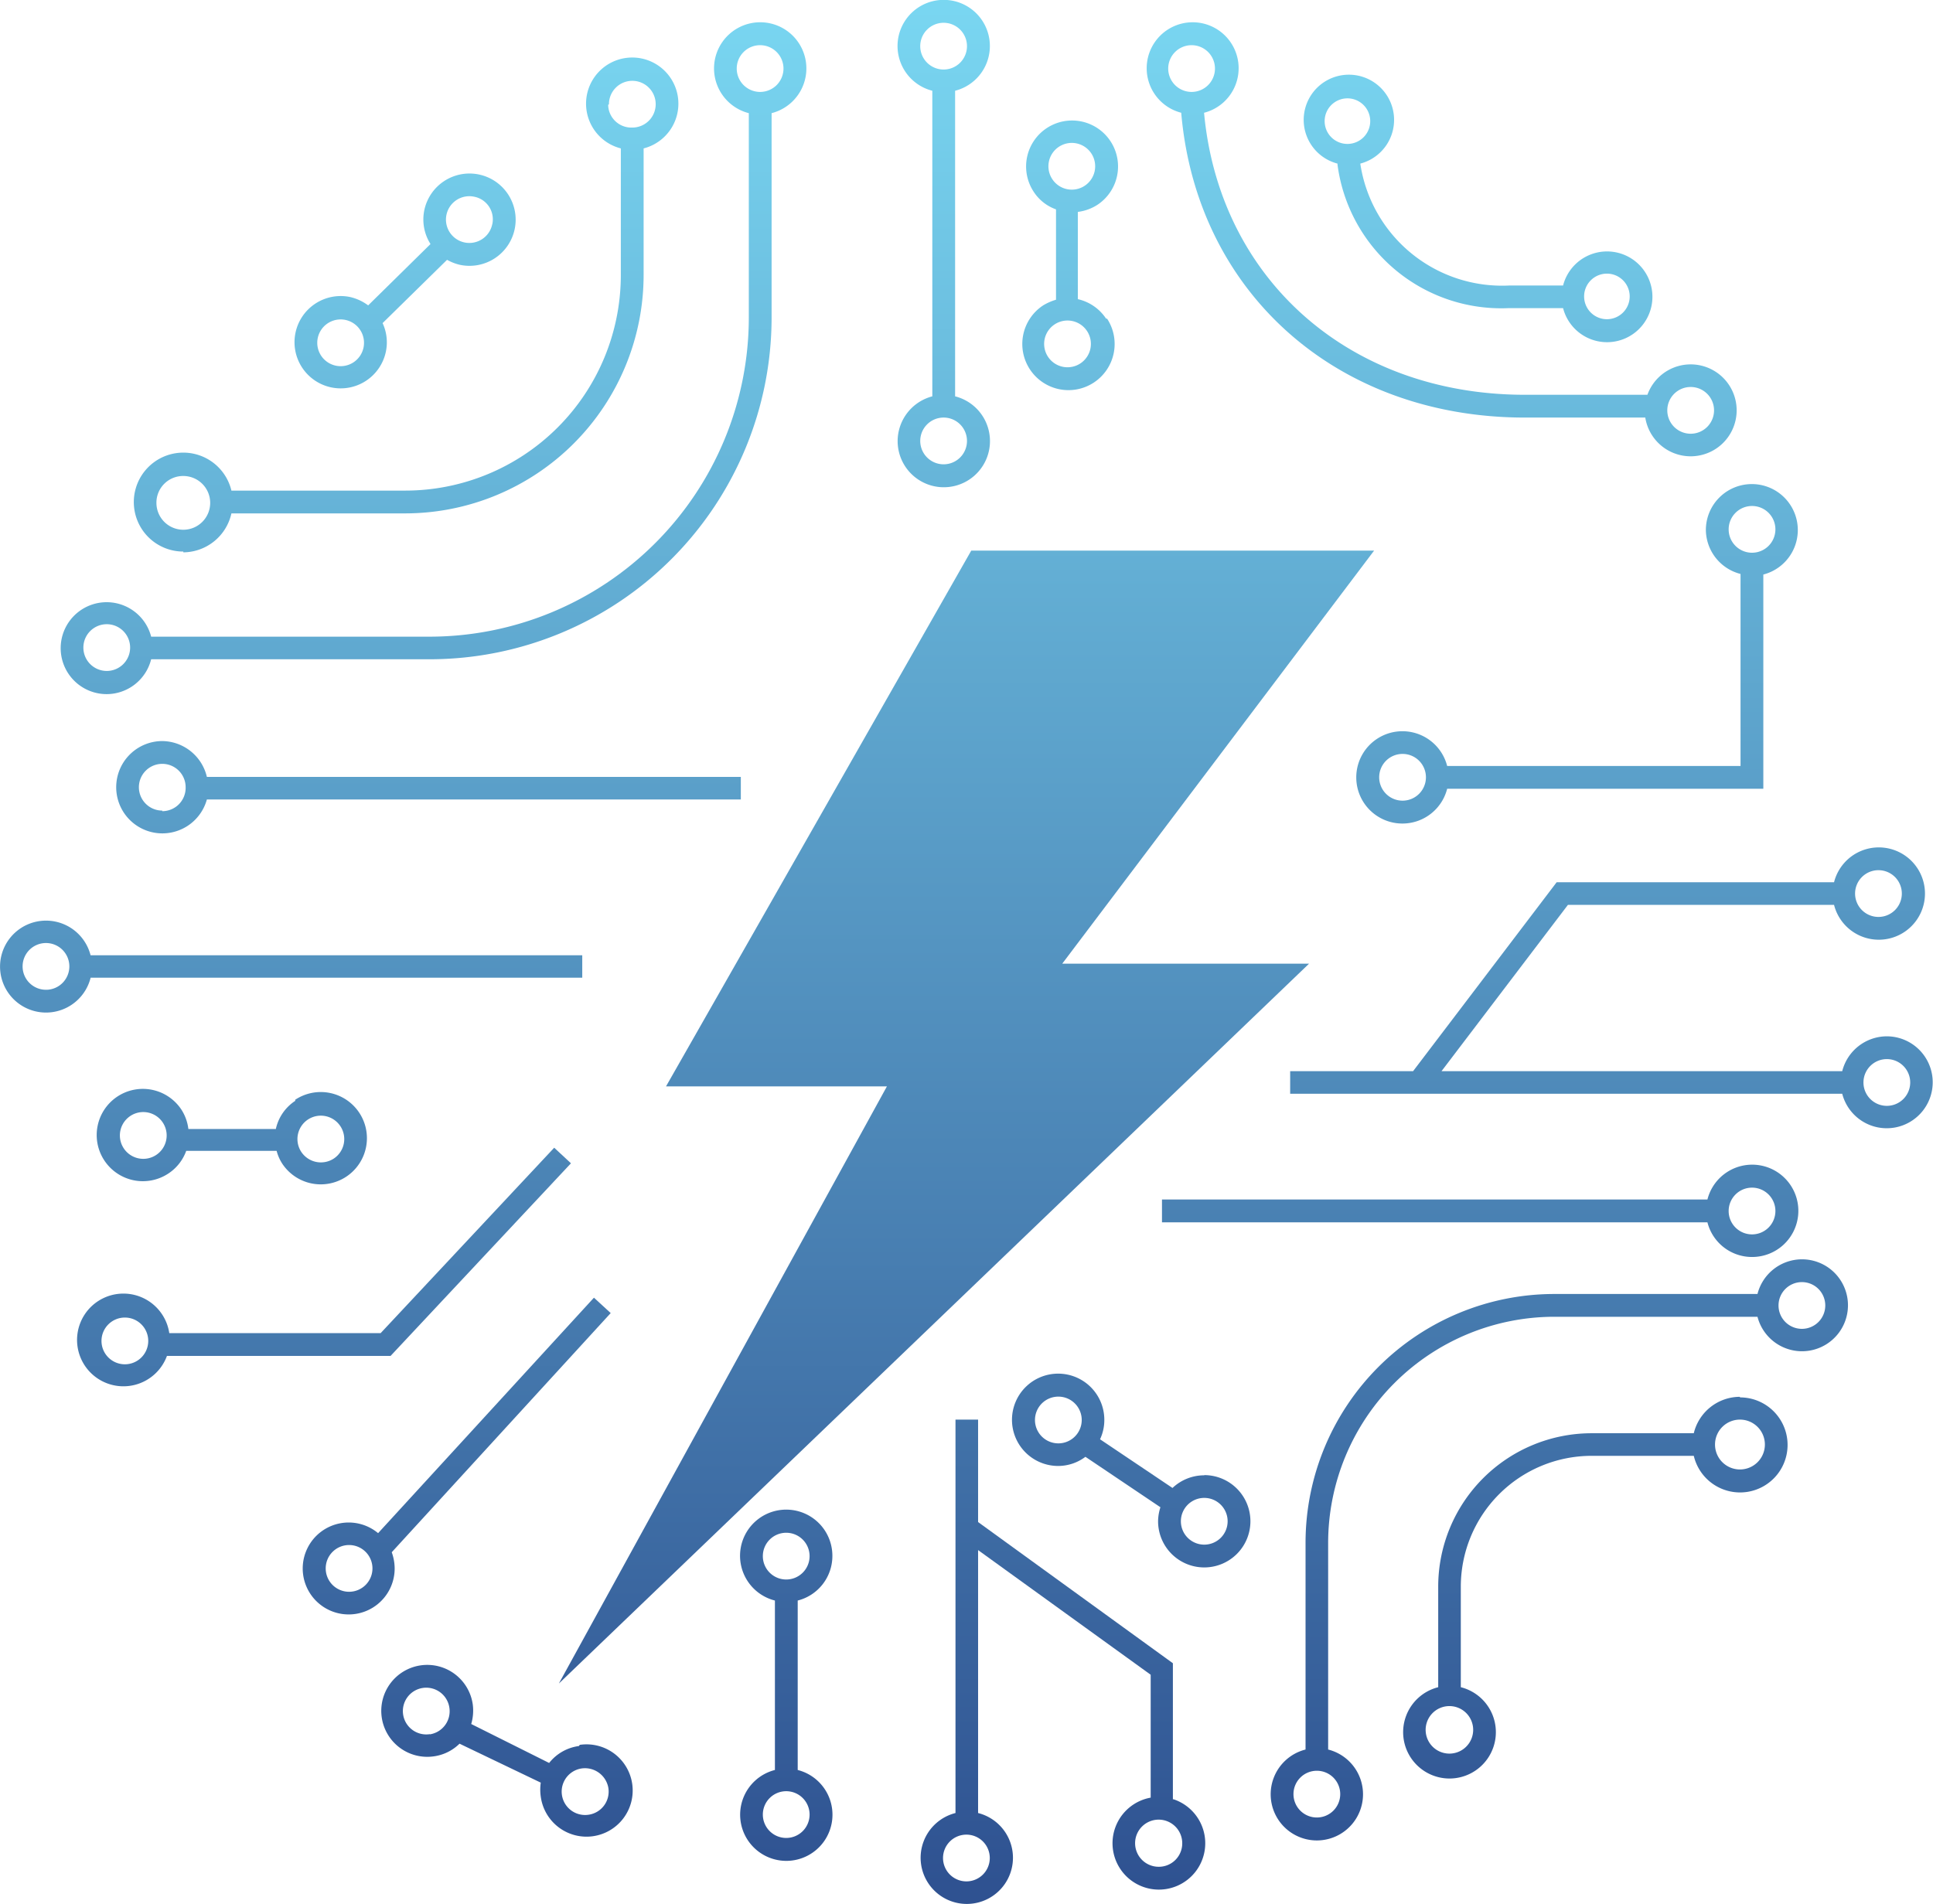 <svg id="OBJECTS" xmlns="http://www.w3.org/2000/svg" xmlns:xlink="http://www.w3.org/1999/xlink" viewBox="0 0 99.23 97.76"><defs><style>.cls-1{fill:url(#Degradado_sin_nombre_6);}.cls-2{fill:url(#Degradado_sin_nombre_6-2);}.cls-3{fill:url(#Degradado_sin_nombre_6-3);}.cls-4{fill:url(#Degradado_sin_nombre_6-4);}.cls-5{fill:url(#Degradado_sin_nombre_6-5);}.cls-6{fill:url(#Degradado_sin_nombre_6-6);}.cls-7{fill:url(#Degradado_sin_nombre_6-7);}.cls-8{fill:url(#Degradado_sin_nombre_6-8);}.cls-9{fill:url(#Degradado_sin_nombre_6-9);}.cls-10{fill:url(#Degradado_sin_nombre_6-10);}.cls-11{fill:url(#Degradado_sin_nombre_6-11);}.cls-12{fill:url(#Degradado_sin_nombre_6-12);}.cls-13{fill:url(#Degradado_sin_nombre_6-13);}.cls-14{fill:url(#Degradado_sin_nombre_6-14);}.cls-15{fill:url(#Degradado_sin_nombre_6-15);}.cls-16{fill:url(#Degradado_sin_nombre_6-16);}.cls-17{fill:url(#Degradado_sin_nombre_6-17);}.cls-18{fill:url(#Degradado_sin_nombre_6-18);}.cls-19{fill:url(#Degradado_sin_nombre_6-19);}.cls-20{fill:url(#Degradado_sin_nombre_6-20);}.cls-21{fill:url(#Degradado_sin_nombre_6-21);}.cls-22{fill:url(#Degradado_sin_nombre_6-22);}</style><linearGradient id="Degradado_sin_nombre_6" x1="49.61" y1="-9.8" x2="49.61" y2="96.77" gradientUnits="userSpaceOnUse"><stop offset="0" stop-color="#81e4fb"/><stop offset="1" stop-color="#2f5291"/></linearGradient><linearGradient id="Degradado_sin_nombre_6-2" x1="343.24" y1="299.16" x2="343.24" y2="405.73" xlink:href="#Degradado_sin_nombre_6"/><linearGradient id="Degradado_sin_nombre_6-3" x1="350.04" y1="299.16" x2="350.04" y2="405.73" xlink:href="#Degradado_sin_nombre_6"/><linearGradient id="Degradado_sin_nombre_6-4" x1="348.59" y1="299.16" x2="348.59" y2="405.73" xlink:href="#Degradado_sin_nombre_6"/><linearGradient id="Degradado_sin_nombre_6-5" x1="348.84" y1="299.16" x2="348.84" y2="405.73" xlink:href="#Degradado_sin_nombre_6"/><linearGradient id="Degradado_sin_nombre_6-6" x1="347.39" y1="299.16" x2="347.39" y2="405.73" xlink:href="#Degradado_sin_nombre_6"/><linearGradient id="Degradado_sin_nombre_6-7" x1="375.03" y1="299.16" x2="375.03" y2="405.73" xlink:href="#Degradado_sin_nombre_6"/><linearGradient id="Degradado_sin_nombre_6-8" x1="400.57" y1="299.16" x2="400.57" y2="405.73" xlink:href="#Degradado_sin_nombre_6"/><linearGradient id="Degradado_sin_nombre_6-9" x1="402.41" y1="299.16" x2="402.41" y2="405.73" xlink:href="#Degradado_sin_nombre_6"/><linearGradient id="Degradado_sin_nombre_6-10" x1="407.56" y1="299.16" x2="407.56" y2="405.73" xlink:href="#Degradado_sin_nombre_6"/><linearGradient id="Degradado_sin_nombre_6-11" x1="409.32" y1="299.16" x2="409.32" y2="405.73" xlink:href="#Degradado_sin_nombre_6"/><linearGradient id="Degradado_sin_nombre_6-12" x1="402.56" y1="299.16" x2="402.56" y2="405.73" xlink:href="#Degradado_sin_nombre_6"/><linearGradient id="Degradado_sin_nombre_6-13" x1="341.53" y1="299.16" x2="341.53" y2="405.73" xlink:href="#Degradado_sin_nombre_6"/><linearGradient id="Degradado_sin_nombre_6-14" x1="366.95" y1="299.16" x2="366.95" y2="405.73" xlink:href="#Degradado_sin_nombre_6"/><linearGradient id="Degradado_sin_nombre_6-15" x1="381.14" y1="299.16" x2="381.14" y2="405.73" xlink:href="#Degradado_sin_nombre_6"/><linearGradient id="Degradado_sin_nombre_6-16" x1="384.66" y1="299.16" x2="384.66" y2="405.73" xlink:href="#Degradado_sin_nombre_6"/><linearGradient id="Degradado_sin_nombre_6-17" x1="338.5" y1="299.16" x2="338.5" y2="405.73" xlink:href="#Degradado_sin_nombre_6"/><linearGradient id="Degradado_sin_nombre_6-18" x1="347.39" y1="299.16" x2="347.39" y2="405.73" xlink:href="#Degradado_sin_nombre_6"/><linearGradient id="Degradado_sin_nombre_6-19" x1="352.56" y1="299.16" x2="352.56" y2="405.73" xlink:href="#Degradado_sin_nombre_6"/><linearGradient id="Degradado_sin_nombre_6-20" x1="381.5" y1="299.16" x2="381.5" y2="405.73" xlink:href="#Degradado_sin_nombre_6"/><linearGradient id="Degradado_sin_nombre_6-21" x1="406.64" y1="299.16" x2="406.64" y2="405.73" xlink:href="#Degradado_sin_nombre_6"/><linearGradient id="Degradado_sin_nombre_6-22" x1="408.48" y1="299.16" x2="408.48" y2="405.73" xlink:href="#Degradado_sin_nombre_6"/></defs><polygon class="cls-1" points="54.53 49.48 70.54 28.27 49.86 28.27 34.19 55.78 45.53 55.78 28.69 86.44 67.2 49.48 54.53 49.48"/><path class="cls-2" d="M346.64,378.57l9.26-9.89-.86-.8-8.91,9.52H335.28a2.38,2.38,0,1,0-.12,1.17ZM333,379a1.2,1.2,0,1,1,1.2-1.2A1.2,1.2,0,0,1,333,379Z" transform="translate(-326.59 -308.95)"/><path class="cls-3" d="M357.94,376.37l-.86-.79L346,387.67a2.36,2.36,0,1,0,.85,1.81,2.5,2.5,0,0,0-.15-.83Zm-13.43,14.31a1.2,1.2,0,1,1,1.2-1.2A1.2,1.2,0,0,1,344.51,390.68Z" transform="translate(-326.59 -308.95)"/><path class="cls-4" d="M334.92,347a2.37,2.37,0,1,0,2.29,3h27.41v-1.16H337.21A2.38,2.38,0,0,0,334.92,347Zm0,3.57a1.2,1.2,0,1,1,1.2-1.2A1.2,1.2,0,0,1,334.92,350.6Z" transform="translate(-326.59 -308.95)"/><path class="cls-5" d="M332.07,344.59a2.36,2.36,0,0,0,2.28-1.79h14.31a17.56,17.56,0,0,0,17.54-17.54v-10.5a2.37,2.37,0,1,0-1.17,0v10.5a16.4,16.4,0,0,1-16.37,16.38H334.35a2.36,2.36,0,1,0-2.28,2.95Zm32.34-32.12a1.2,1.2,0,1,1,1.2,1.2A1.2,1.2,0,0,1,364.41,312.47ZM332.07,341a1.2,1.2,0,1,1-1.2,1.2A1.2,1.2,0,0,1,332.07,341Z" transform="translate(-326.59 -308.95)"/><path class="cls-6" d="M336,337.31a2.55,2.55,0,0,0,2.47-2h8.92a12.25,12.25,0,0,0,12.24-12.23v-6.51a2.37,2.37,0,1,0-1.17,0v6.51a11.07,11.07,0,0,1-11.07,11.06h-8.92a2.54,2.54,0,1,0-2.47,3.13Zm21.85-23a1.2,1.2,0,1,1,1.19,1.19A1.19,1.19,0,0,1,357.81,314.33ZM336,333.39a1.38,1.38,0,1,1-1.38,1.38A1.37,1.37,0,0,1,336,333.39Z" transform="translate(-326.59 -308.95)"/><path class="cls-7" d="M372.67,331.59a2.37,2.37,0,1,0,2.95-2.29V313.61a2.37,2.37,0,1,0-1.17,0V329.3A2.38,2.38,0,0,0,372.67,331.59Zm3.56,0a1.2,1.2,0,1,1-1.2-1.2A1.2,1.2,0,0,1,376.23,331.59Zm-2.4-20.27a1.2,1.2,0,1,1,1.2,1.2A1.2,1.2,0,0,1,373.83,311.32Z" transform="translate(-326.59 -308.95)"/><path class="cls-8" d="M387.23,314.77c.81,9.22,8,15.62,17.64,15.62h6.18a2.36,2.36,0,1,0,.11-1.17h-6.29c-9,0-15.68-5.93-16.47-14.48a2.36,2.36,0,1,0-1.17,0Zm26.15,14.05a1.2,1.2,0,1,1-1.2,1.2A1.2,1.2,0,0,1,413.38,328.82Zm-25.62-17.55a1.2,1.2,0,1,1-1.2,1.2A1.2,1.2,0,0,1,387.76,311.27Z" transform="translate(-326.59 -308.95)"/><path class="cls-9" d="M395.25,317.4a8.48,8.48,0,0,0,8.81,7.37h2.77a2.33,2.33,0,1,0,0-1.16h-2.77a7.36,7.36,0,0,1-7.64-6.26,2.32,2.32,0,1,0-1.17,0ZM409.07,323a1.17,1.17,0,1,1-1.16,1.17A1.17,1.17,0,0,1,409.07,323ZM395.75,314a1.17,1.17,0,1,1-1.16,1.17A1.17,1.17,0,0,1,395.75,314Z" transform="translate(-326.59 -308.95)"/><path class="cls-10" d="M414.16,336.13a2.36,2.36,0,0,0,1.78,2.29v9.86H400.88a2.37,2.37,0,1,0,0,1.17h16.23v-11a2.36,2.36,0,1,0-2.95-2.29Zm-15.57,13.93a1.2,1.2,0,1,1,1.2-1.2A1.2,1.2,0,0,1,398.59,350.06Zm17.94-15.13a1.2,1.2,0,1,1-1.2,1.2A1.2,1.2,0,0,1,416.53,334.93Z" transform="translate(-326.59 -308.95)"/><path class="cls-11" d="M423.45,362.16a2.37,2.37,0,0,0-2.29,1.79H400.59l6.49-8.54h13.66a2.37,2.37,0,1,0,0-1.16H406.5l-7.37,9.7h-6.31v1.16h28.34a2.36,2.36,0,1,0,2.29-2.95Zm-.43-8.53a1.2,1.2,0,1,1-1.2,1.2A1.2,1.2,0,0,1,423,353.63Zm.43,12.1a1.2,1.2,0,1,1,1.2-1.2A1.2,1.2,0,0,1,423.45,365.73Z" transform="translate(-326.59 -308.95)"/><path class="cls-12" d="M416.53,373.49a2.37,2.37,0,1,0-2.29-2.95h-28v1.17h28A2.36,2.36,0,0,0,416.53,373.49Zm0-3.56a1.2,1.2,0,1,1-1.2,1.2A1.2,1.2,0,0,1,416.53,369.93Z" transform="translate(-326.59 -308.95)"/><path class="cls-13" d="M331.24,359.15h25.24V358H331.24a2.36,2.36,0,1,0,0,1.16Zm-2.29.62a1.2,1.2,0,1,1,1.2-1.2A1.2,1.2,0,0,1,329,359.77Z" transform="translate(-326.59 -308.95)"/><path class="cls-14" d="M369.32,388.85a2.37,2.37,0,1,0-2.95,2.28v8.7a2.37,2.37,0,1,0,1.17,0v-8.7A2.36,2.36,0,0,0,369.32,388.85Zm-3.57,0a1.2,1.2,0,1,1,1.2,1.2A1.2,1.2,0,0,1,365.75,388.85Zm2.4,13.27a1.2,1.2,0,1,1-1.2-1.2A1.2,1.2,0,0,1,368.15,402.12Z" transform="translate(-326.59 -308.95)"/><path class="cls-15" d="M386.8,401.35v-7l-10-7.25v-5.26h-1.16v20.2a2.37,2.37,0,1,0,1.16,0v-13.5l8.86,6.4v6.31a2.38,2.38,0,1,0,1.16.08Zm-9.4,3a1.2,1.2,0,1,1-1.2-1.2A1.2,1.2,0,0,1,377.4,404.35Zm8.68.45a1.21,1.21,0,1,1,1.2-1.21A1.2,1.2,0,0,1,386.08,404.8Z" transform="translate(-326.59 -308.95)"/><path class="cls-16" d="M388.41,384.7a2.37,2.37,0,0,0-1.63.65l-3.72-2.5a2.32,2.32,0,0,0,.22-1,2.37,2.37,0,1,0-2.36,2.37,2.33,2.33,0,0,0,1.39-.47l3.85,2.59a2.4,2.4,0,0,0-.12.71,2.37,2.37,0,1,0,2.37-2.36Zm-7.49-1.64a1.2,1.2,0,1,1,1.2-1.2A1.2,1.2,0,0,1,380.92,383.06Zm7.49,5.2a1.2,1.2,0,1,1,1.2-1.2A1.2,1.2,0,0,1,388.41,388.26Z" transform="translate(-326.59 -308.95)"/><path class="cls-17" d="M341.75,365.47a2.32,2.32,0,0,0-1,1.45l-4.49,0a2.35,2.35,0,0,0-.36-1,2.37,2.37,0,1,0-.66,3.28,2.34,2.34,0,0,0,.91-1.16l4.64,0a2.26,2.26,0,0,0,.29.66,2.37,2.37,0,1,0,.66-3.28Zm-7.14,2.78a1.2,1.2,0,1,1-1.33-2,1.2,1.2,0,0,1,1.33,2Zm9.11.19a1.21,1.21,0,0,1-1.66-.34,1.2,1.2,0,0,1,2-1.33A1.2,1.2,0,0,1,343.72,368.44Z" transform="translate(-326.59 -308.95)"/><path class="cls-18" d="M348.37,319.75a2.35,2.35,0,0,0,.32,1.73l-3.2,3.15a2.48,2.48,0,0,0-.93-.43,2.37,2.37,0,1,0,1.84,2.8,2.34,2.34,0,0,0-.17-1.46l3.31-3.25a2.46,2.46,0,0,0,.67.26,2.37,2.37,0,1,0-1.84-2.8Zm-3.11,7a1.2,1.2,0,1,1-2.35-.48,1.2,1.2,0,0,1,2.35.48Zm6.6-6.29a1.2,1.2,0,1,1-.93-1.41A1.18,1.18,0,0,1,351.86,320.47Z" transform="translate(-326.59 -308.95)"/><path class="cls-19" d="M356.31,398.6a2.34,2.34,0,0,0-1.53.87l-4-2a2.44,2.44,0,0,0,.08-1,2.36,2.36,0,1,0-2,2.66,2.33,2.33,0,0,0,1.32-.65l4.17,2a2.49,2.49,0,0,0,0,.72,2.37,2.37,0,1,0,2-2.66Zm-7.65-.61a1.2,1.2,0,1,1,1-1.35A1.2,1.2,0,0,1,348.66,398Zm8.13,4.14a1.2,1.2,0,0,1-.33-2.38,1.22,1.22,0,0,1,1.36,1A1.2,1.2,0,0,1,356.79,402.13Z" transform="translate(-326.59 -308.95)"/><path class="cls-20" d="M383.37,325.31a2.36,2.36,0,0,0-1.45-1l0-4.48a2.4,2.4,0,0,0,1-.36,2.36,2.36,0,1,0-3.27-.68,2.27,2.27,0,0,0,1.15.91l0,4.64a2.76,2.76,0,0,0-.66.29,2.37,2.37,0,1,0,3.28.68Zm-2.76-7.16a1.2,1.2,0,1,1,1.66.34A1.2,1.2,0,0,1,380.61,318.15Zm-.22,9.12a1.2,1.2,0,1,1,1.66.34A1.2,1.2,0,0,1,380.39,327.27Z" transform="translate(-326.59 -308.95)"/><path class="cls-21" d="M419.09,373.61a2.36,2.36,0,0,0-2.28,1.78H406.38a12.78,12.78,0,0,0-12.77,12.77v10.62a2.37,2.37,0,1,0,1.16,0V388.16a11.62,11.62,0,0,1,11.61-11.6h10.43a2.36,2.36,0,1,0,2.28-2.95Zm-23.7,27.46a1.2,1.2,0,1,1-1.2-1.2A1.2,1.2,0,0,1,395.39,401.07Zm23.7-23.89a1.2,1.2,0,1,1,1.2-1.2A1.2,1.2,0,0,1,419.09,377.18Z" transform="translate(-326.59 -308.95)"/><path class="cls-22" d="M415.91,380.67a2.44,2.44,0,0,0-2.37,1.87h-5.25a7.88,7.88,0,0,0-7.87,7.87v5.17a2.38,2.38,0,1,0,1.16,0v-5.17a6.72,6.72,0,0,1,6.71-6.71h5.25a2.44,2.44,0,1,0,2.37-3Zm-13.7,17.21a1.22,1.22,0,0,1-2.43,0,1.22,1.22,0,1,1,2.43,0Zm13.7-13.48a1.28,1.28,0,1,1,1.28-1.28A1.28,1.28,0,0,1,415.91,384.4Z" transform="translate(-326.59 -308.95)"/></svg>